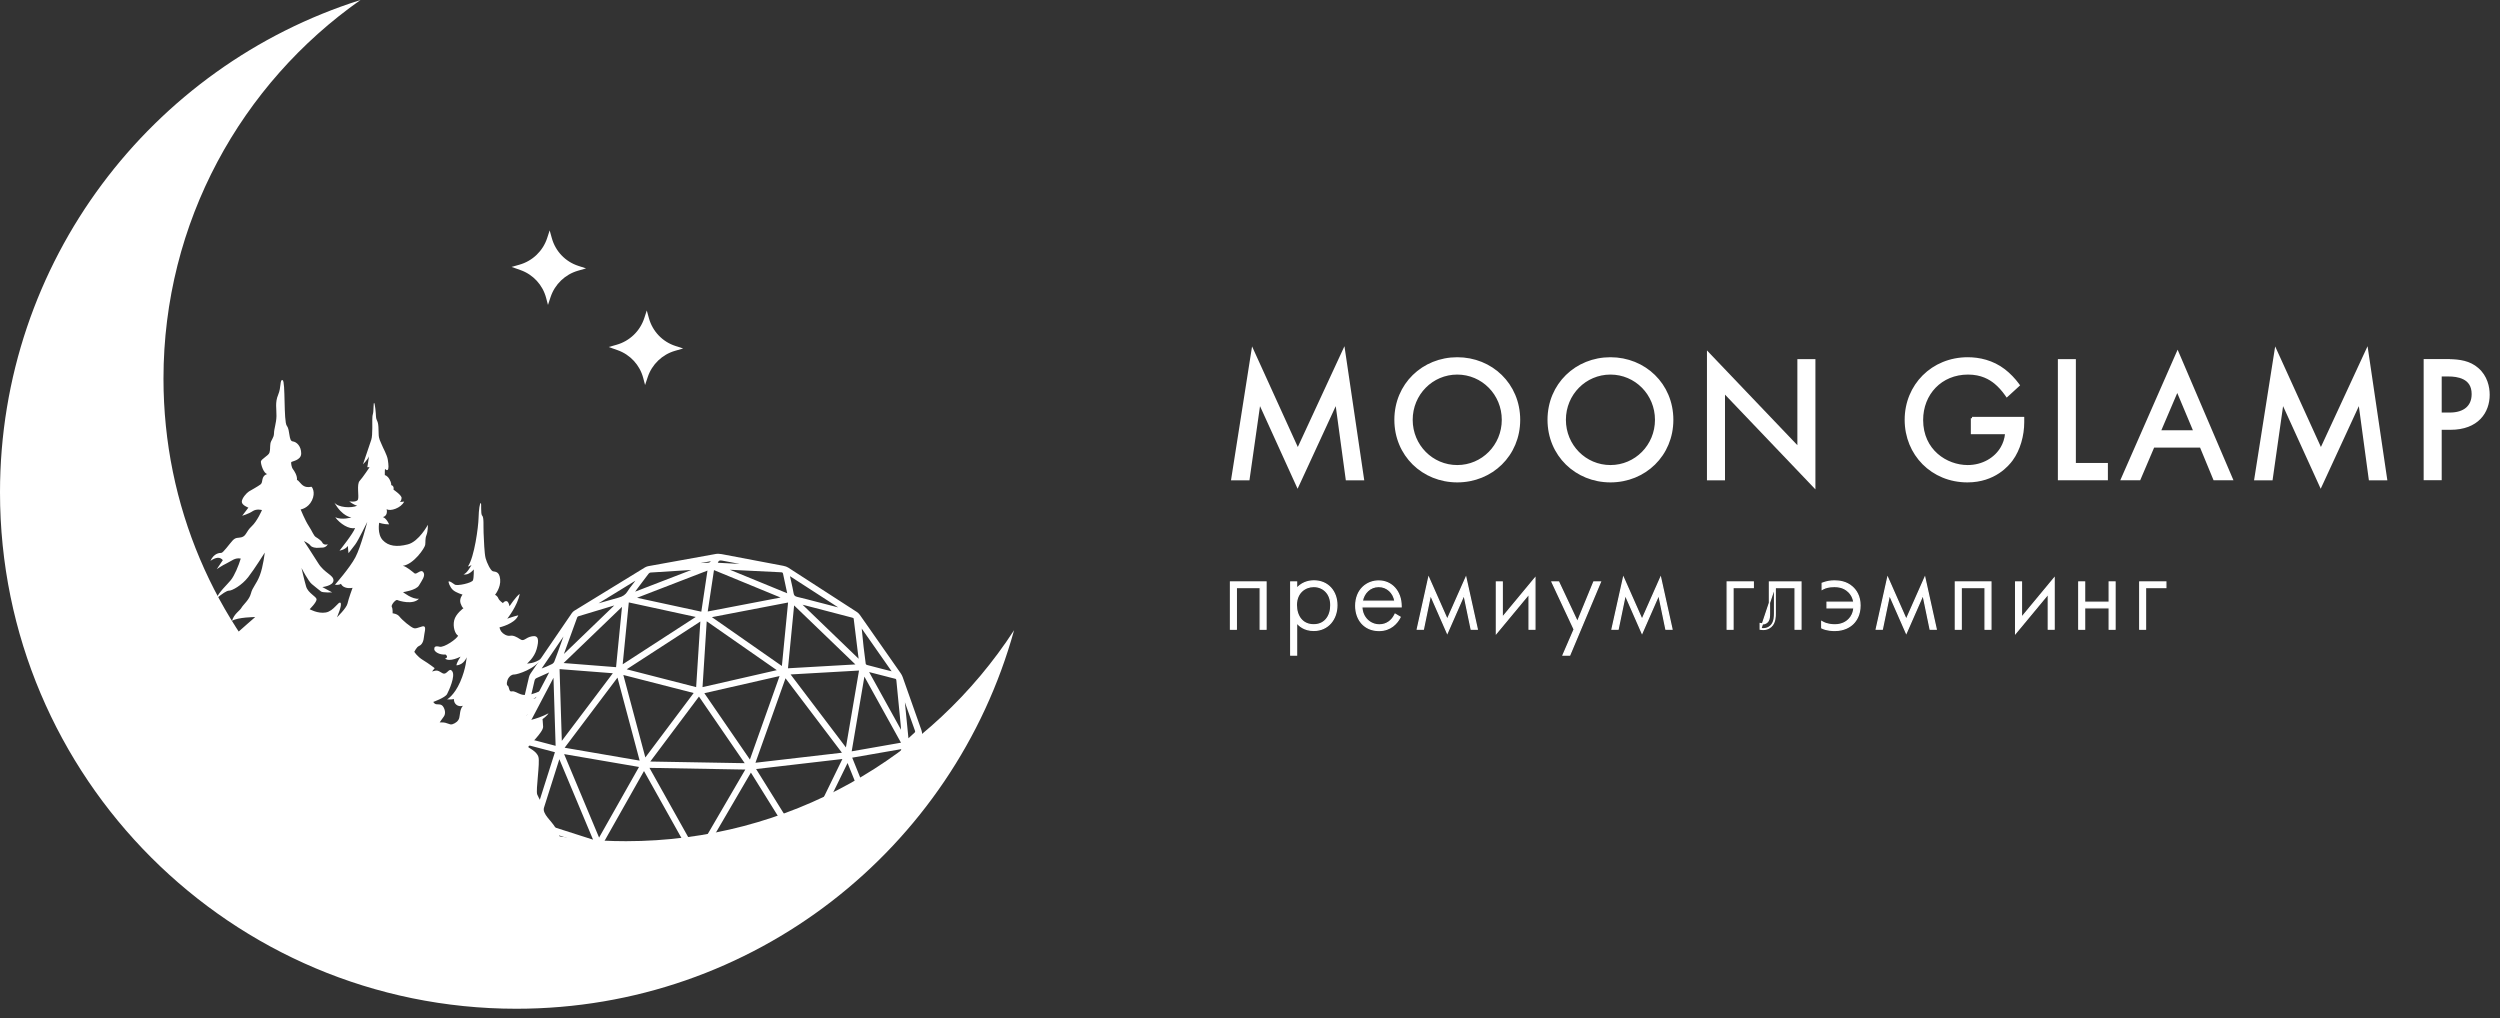 <?xml version="1.0" encoding="UTF-8"?> <svg xmlns="http://www.w3.org/2000/svg" width="194" height="79" viewBox="0 0 194 79" fill="none"><rect x="0" y="0" width="194" height="79" fill="#333333" stroke="none"/> <path d="M71.501 56.654C71.02 55.28 70.535 53.91 70.047 52.539C70.013 52.442 69.959 52.341 69.899 52.253C68.842 50.742 67.784 49.227 66.727 47.718C66.667 47.631 66.582 47.55 66.492 47.489C64.438 46.156 62.744 45.062 61.165 44.045C61.068 43.984 60.94 43.937 60.785 43.907C59.031 43.57 57.468 43.274 56.007 43.001C55.832 42.968 55.667 42.964 55.526 42.991C53.745 43.308 51.98 43.627 50.327 43.93C50.253 43.944 50.149 43.971 50.055 44.028C48.223 45.149 46.395 46.27 44.567 47.392C44.493 47.439 44.429 47.499 44.382 47.567C43.311 49.132 42.24 50.698 41.173 52.263C41.116 52.347 41.069 52.449 41.048 52.546C40.752 53.792 40.463 55.041 40.173 56.287L40.163 56.334C40.042 56.859 39.914 57.401 39.924 57.967C39.947 59.33 39.937 60.717 39.927 62.057L39.924 62.27C39.92 62.519 39.998 62.714 40.163 62.886C40.315 63.044 40.463 63.202 40.611 63.36C40.84 63.603 41.069 63.845 41.301 64.084C41.395 64.178 41.523 64.229 41.59 64.253C42.894 64.674 44.2 65.091 45.506 65.508C45.594 65.535 45.681 65.566 45.769 65.596C46.008 65.68 46.257 65.764 46.509 65.801C48.499 66.104 50.526 66.394 52.486 66.677L52.994 66.751C53.095 66.764 53.196 66.781 53.3 66.801C53.546 66.845 53.799 66.889 54.048 66.889C54.102 66.889 54.156 66.885 54.209 66.882C55.856 66.744 57.526 66.579 59.145 66.418L60.391 66.296C60.579 66.279 60.768 66.263 60.956 66.246C61.445 66.205 61.953 66.165 62.441 66.067C63.808 65.795 65.195 65.495 66.535 65.202C67.023 65.094 67.515 64.99 68.003 64.882L68.057 64.872C68.168 64.849 68.283 64.825 68.387 64.775C68.818 64.562 69.246 64.344 69.673 64.128C70.104 63.913 70.532 63.694 70.963 63.482C71.134 63.397 71.212 63.276 71.222 63.081C71.259 62.32 71.303 61.562 71.347 60.802L71.427 59.354C71.471 58.563 71.515 57.772 71.555 56.98C71.559 56.876 71.538 56.761 71.501 56.654ZM41.129 63.209L41.045 63.118C40.846 62.899 40.644 62.68 40.449 62.462C40.432 62.445 40.422 62.398 40.422 62.347C40.419 61.488 40.419 60.63 40.419 59.771L41.129 63.209ZM66.131 58.795L69.942 58.132L68.172 63.862L66.131 58.795ZM58.674 59.677L65.37 58.899L62.216 65.367L58.674 59.677ZM57.835 59.718L54.078 66.165L50.398 59.586L57.835 59.718ZM49.587 59.516L46.489 64.997L43.776 58.519L49.587 59.516ZM40.846 55.549L41.001 54.886C41.163 54.199 41.325 53.512 41.479 52.826C41.506 52.711 41.55 52.657 41.654 52.61C41.914 52.499 42.176 52.378 42.429 52.263L42.614 52.179L40.846 55.549ZM55.701 43.671C55.775 43.489 55.846 43.466 56.054 43.506C56.502 43.59 56.95 43.675 57.398 43.759L55.701 43.671ZM53.829 53.778L50.078 58.778L48.371 52.378L53.829 53.778ZM43.116 57.876L40.533 57.196L42.951 52.597L43.116 57.876ZM43.604 49.728L43.449 50.159C43.311 50.546 43.169 50.944 43.018 51.331C42.988 51.408 42.91 51.492 42.836 51.529C42.567 51.664 42.304 51.779 42.032 51.876L43.725 49.391C43.688 49.502 43.644 49.614 43.604 49.728ZM43.759 50.748L43.873 50.432C44.18 49.59 44.483 48.748 44.792 47.907C44.803 47.876 44.846 47.836 44.873 47.826C45.802 47.54 46.735 47.26 47.668 46.981L43.759 50.748ZM49.287 45.913C49.321 45.863 49.358 45.812 49.395 45.765L49.536 45.574C49.792 45.227 50.061 44.87 50.327 44.523C50.364 44.476 50.432 44.432 50.472 44.429C51.422 44.365 52.368 44.307 53.317 44.25L53.647 44.23L49.287 45.913ZM54.358 43.695L55.159 43.55C55.102 43.634 55.031 43.668 54.923 43.671C54.738 43.675 54.546 43.685 54.358 43.695ZM62.28 46.927L62.428 46.964C62.674 47.028 62.923 47.092 63.169 47.156L66.125 47.927C66.216 47.95 66.239 47.961 66.249 48.031C66.347 48.853 66.451 49.678 66.552 50.499L66.63 51.119L62.28 46.927ZM66.377 51.56L61.148 51.859L61.623 46.981L66.377 51.56ZM64.876 47.092C64.535 47.004 64.199 46.917 63.859 46.826L63.35 46.695C62.865 46.567 62.364 46.435 61.865 46.318C61.68 46.274 61.613 46.203 61.583 46.031C61.532 45.732 61.465 45.432 61.398 45.142C61.367 45.011 61.337 44.88 61.31 44.749C61.307 44.739 61.307 44.725 61.303 44.712L65.044 47.132L64.876 47.092ZM58.623 59.189L60.956 52.634L65.333 58.411L58.623 59.189ZM55.243 47.89L61.155 46.755L60.674 51.681L55.243 47.89ZM54.347 48.23L54.021 53.321L48.631 51.937L54.347 48.23ZM49.435 46.388L54.9 44.277L54.422 47.466L49.435 46.388ZM60.28 52.004L54.516 53.321L54.842 48.213L60.28 52.004ZM43.735 51.452L48.267 47.092L47.806 51.772L43.735 51.452ZM48.321 51.55L48.795 46.748L53.99 47.876L48.321 51.55ZM49.186 45.223C49.136 45.291 49.082 45.358 49.031 45.425C48.913 45.574 48.792 45.728 48.694 45.893C48.543 46.142 48.334 46.287 47.998 46.378C47.721 46.452 47.445 46.533 47.176 46.61C46.937 46.681 46.691 46.752 46.446 46.819L49.307 45.062L49.186 45.223ZM47.556 52.243L43.597 57.492L43.422 51.923L47.556 52.243ZM47.917 52.583L49.637 59.024L43.816 58.024L47.917 52.583ZM50.462 59.095L54.24 54.054L57.788 59.223L50.462 59.095ZM60.495 52.462L58.192 58.94L54.657 53.792L60.495 52.462ZM66.66 52.034L65.643 58L61.35 52.337L66.66 52.034ZM66.091 58.303L67.077 52.506L69.916 57.633L66.091 58.303ZM67.444 52.152L68.848 52.513C68.906 52.526 68.963 52.543 69.02 52.56C69.155 52.597 69.289 52.634 69.427 52.661C69.525 52.678 69.549 52.708 69.559 52.812C69.639 53.688 69.727 54.559 69.815 55.435L69.882 56.122C69.899 56.287 69.916 56.455 69.919 56.63L67.444 52.152ZM69.077 52.065C68.902 52.021 68.727 51.977 68.555 51.933L68.37 51.886C68.01 51.795 67.64 51.701 67.276 51.6C67.236 51.59 67.185 51.543 67.182 51.523C67.067 50.661 66.953 49.735 66.869 48.775L69.192 52.095L69.077 52.065ZM56.64 44.213L57.866 44.274C58.778 44.321 59.694 44.368 60.606 44.408C60.721 44.415 60.748 44.439 60.768 44.54C60.842 44.92 60.926 45.297 61.014 45.695L61.088 46.038L56.64 44.213ZM54.92 47.452L55.405 44.24L60.573 46.368L54.92 47.452ZM43.405 58.913L46.021 65.158L41.85 63.822L43.405 58.913ZM49.974 59.832L53.617 66.343L46.849 65.364L49.974 59.832ZM61.825 65.667L54.529 66.367L58.27 59.953L61.825 65.667ZM65.771 59.209L67.869 64.414L62.687 65.525L65.771 59.209ZM70.195 58.987L70.421 60.802C70.508 61.498 70.592 62.196 70.683 62.889C70.7 63.027 70.677 63.074 70.562 63.132C70.138 63.337 69.707 63.556 69.296 63.768C69.124 63.855 68.953 63.943 68.781 64.03C68.731 64.057 68.677 64.081 68.616 64.111L70.195 58.987ZM70.956 56.866C70.828 56.977 70.703 57.095 70.572 57.219C70.549 57.243 70.522 57.266 70.495 57.29L70.219 54.496L70.4 55.011C70.596 55.566 70.794 56.122 70.993 56.677C71.03 56.772 71.02 56.812 70.956 56.866ZM70.646 57.825C70.764 57.728 70.875 57.62 70.983 57.516C71 57.499 71.02 57.482 71.037 57.465L70.875 60.441C70.848 60.239 70.825 60.041 70.798 59.839L70.73 59.3C70.68 58.883 70.626 58.465 70.572 58.048C70.555 57.943 70.576 57.886 70.646 57.825ZM43.062 58.371L41.59 63.007L40.496 57.694L43.062 58.371Z" fill="white"></path> <path d="M42.193 62.862C42.291 63.411 42.921 63.764 43.298 64.579C43.675 65.394 43.368 66.131 43.368 66.131L37.136 73.565L13.481 66.131L9.347 55.374L13.481 52.822C13.481 52.822 13.754 55.516 13.575 56.351C13.649 56.061 14.215 55.209 14.215 55.209C14.215 55.209 14.161 56.233 13.794 56.745C13.932 56.687 14.272 56.664 14.474 56.647C14.676 56.63 14.764 56.102 15.06 55.987C15.353 55.869 15.491 55.681 15.626 55.374C15.76 55.068 15.649 55.095 15.696 54.772C15.744 54.452 15.912 53.987 16.185 53.768C16.457 53.546 16.757 53.866 16.898 53.735C17.04 53.603 17.235 53.916 17.602 53.492C17.969 53.068 18.158 53.516 18.407 53.257C18.656 52.997 18.71 52.502 18.71 52.502C18.71 52.502 18.366 52.792 17.716 52.974C17.067 53.156 16.713 53.048 16.713 53.048L17.276 52.661C17.276 52.661 16.905 52.331 16.663 52.29C16.42 52.246 16.141 52.182 15.983 51.785C16.171 51.654 16.797 51.795 17.377 51.728C17.952 51.661 19.046 50.546 19.046 50.546C19.046 50.546 18.12 50.785 17.457 51.007C16.797 51.233 16.43 51.189 16.188 51.041C15.946 50.893 15.791 51.085 15.68 50.853C15.569 50.624 15.339 50.607 14.925 50.59C15.185 50.327 15.983 50.22 16.242 50.26C16.501 50.3 17.333 50.072 18.06 49.418C18.787 48.765 19.804 47.883 19.804 47.883C19.804 47.883 18.451 47.89 18.003 48.179C18.171 47.617 18.605 47.402 18.737 47.163C18.868 46.923 19.346 46.55 19.471 46.055C19.595 45.56 19.895 45.344 20.161 44.651C20.427 43.957 20.545 42.883 20.545 42.883C20.545 42.883 19.75 44.156 19.255 44.792C18.76 45.429 18.009 45.833 17.791 45.833C17.572 45.833 17.269 46.065 16.774 46.452C17.006 45.923 17.639 45.355 17.915 45.014C18.191 44.674 18.518 43.897 18.683 43.345C18.235 43.254 17.969 43.533 17.602 43.708C17.235 43.88 16.821 44.169 16.821 44.169L17.292 43.466C17.067 43.2 16.76 43.233 16.329 43.523C16.609 42.92 17.033 42.904 17.174 42.904C17.316 42.904 17.797 42.217 18.05 41.944C18.306 41.671 18.471 41.762 18.73 41.695C19.117 41.597 19.084 41.254 19.524 40.846C19.966 40.439 20.329 39.58 20.329 39.58C20.329 39.58 19.912 39.459 19.605 39.668C19.299 39.877 18.794 40.025 18.794 40.025L19.275 39.392C19.275 39.392 18.767 39.21 18.764 38.941C18.76 38.671 19.131 38.251 19.319 38.136C19.511 38.022 19.986 37.762 20.218 37.591C20.45 37.422 20.215 36.954 20.743 36.783C20.46 36.749 20.242 36.045 20.245 35.83C20.252 35.614 20.841 35.368 20.912 35.119C20.982 34.87 20.942 34.729 20.982 34.436C21.023 34.146 21.255 33.995 21.262 33.628C21.268 33.261 21.44 32.84 21.454 32.291C21.467 31.742 21.329 31.234 21.585 30.635C21.841 30.035 21.7 29.429 21.932 29.5C22.164 29.571 21.996 32.709 22.258 33.045C22.521 33.382 22.39 34.214 22.71 34.251C23.029 34.288 23.373 34.635 23.373 35.187C23.373 35.736 22.622 35.793 22.598 35.864C22.575 35.934 22.622 36.264 22.73 36.402C22.834 36.54 23.09 36.924 23.043 37.251C23.167 37.244 23.316 37.574 23.585 37.719C23.854 37.86 24.117 37.772 24.164 37.772C24.211 37.772 24.511 38.203 24.208 38.83C23.905 39.456 23.329 39.533 23.329 39.533C23.329 39.533 23.683 40.402 23.959 40.816C24.235 41.23 24.336 41.577 24.517 41.681C24.699 41.786 24.972 41.994 25.009 42.099C25.046 42.203 25.191 42.308 25.443 42.237C25.225 42.587 24.925 42.472 24.74 42.506C24.555 42.54 24.188 42.483 24.083 42.324C23.979 42.166 23.585 41.984 23.585 41.984C23.585 41.984 24.204 42.914 24.693 43.701C25.181 44.486 25.884 44.614 25.878 45.038C25.871 45.462 25.012 45.556 25.012 45.556L25.777 45.971C25.777 45.971 25.063 46.001 24.918 45.903C24.773 45.802 24.457 45.53 24.198 45.324C23.935 45.122 23.396 44.075 23.396 44.075C23.396 44.075 23.595 44.961 23.753 45.506C23.912 46.051 24.571 46.284 24.565 46.52C24.558 46.755 24.029 47.274 24.029 47.274C24.029 47.274 24.662 47.637 25.282 47.529C25.905 47.422 26.268 46.631 26.423 46.779C26.578 46.93 26.147 47.903 26.147 47.903C26.147 47.903 26.891 47.193 26.969 46.829C27.043 46.466 27.359 45.614 27.359 45.614C27.359 45.614 26.689 45.765 26.457 45.304C26.278 45.432 25.995 45.371 25.995 45.371C25.995 45.371 27.144 44.072 27.578 43.247C28.012 42.422 28.5 40.5 28.5 40.5C28.5 40.5 27.787 41.968 27.571 42.244C27.352 42.52 27.046 42.927 27.046 42.927C27.046 42.927 27.006 42.678 26.995 42.365C26.777 42.675 26.346 42.728 26.346 42.728C26.346 42.728 27.44 41.368 27.554 40.971C27.1 41.096 26.379 40.644 26.016 40.139C26.534 40.375 27.268 40.156 27.268 40.156C27.268 40.156 26.555 40.096 25.945 38.995C26.241 39.399 27.275 39.446 27.716 39.244C27.406 39.16 27.1 38.907 27.1 38.907C27.1 38.907 27.679 39.001 27.777 38.766C27.878 38.53 27.662 37.581 27.908 37.318C28.15 37.055 28.679 36.257 28.679 36.257H28.5C28.5 36.257 28.554 36.002 28.635 35.409C28.541 35.661 28.167 36.032 28.167 36.032C28.167 36.032 28.746 34.331 28.81 34.13C28.878 33.928 28.884 33.577 28.891 33.214C28.898 32.85 28.864 32.352 28.935 32.136C29.006 31.921 28.968 31.237 29.032 31.268C29.096 31.298 29.171 32.062 29.174 32.301C29.177 32.54 29.282 32.645 29.322 32.813C29.362 32.981 29.379 33.224 29.383 33.655C29.386 34.086 29.524 34.237 29.618 34.493C29.712 34.749 30.036 35.288 30.096 35.685C30.157 36.082 30.177 36.412 30.076 36.469C29.975 36.53 29.904 36.385 29.881 36.389C29.857 36.392 29.861 36.87 29.861 36.87C29.861 36.87 30.049 36.89 30.221 37.187C30.393 37.483 30.356 37.645 30.356 37.645C30.356 37.645 30.447 37.655 30.507 37.742C30.571 37.83 30.537 37.998 30.537 37.998C30.537 37.998 31.177 38.429 31.164 38.645C31.15 38.86 31.032 38.954 31.032 38.954C31.032 38.954 31.187 38.944 31.362 38.924C31.137 39.419 30.265 39.712 30.006 39.506C30.12 40.065 29.706 40.123 29.706 40.123C29.706 40.123 29.955 40.17 30.197 40.691C29.77 40.691 29.423 40.567 29.423 40.567C29.423 40.567 29.261 41.442 29.699 41.914C30.137 42.385 30.787 42.466 31.648 42.244C32.514 42.021 33.204 40.722 33.204 40.722C33.204 40.722 33.217 41.213 33.096 41.516C32.975 41.819 33.032 42.052 32.995 42.287C32.958 42.526 32.106 43.792 31.258 43.907C31.537 43.957 31.985 44.348 32.16 44.486C32.335 44.624 32.645 44.136 32.847 44.398C33.049 44.664 32.736 45.048 32.514 45.429C32.295 45.809 31.275 45.95 31.275 45.95C31.275 45.95 32.005 46.536 32.51 46.459C32.059 46.961 30.972 46.631 30.837 46.563C30.702 46.499 30.319 46.961 30.403 47.099C30.487 47.237 30.467 47.593 30.467 47.593C30.467 47.593 30.824 47.617 31.005 47.853C31.184 48.092 31.881 48.691 32.13 48.752C32.379 48.812 32.797 48.519 32.931 48.62C33.066 48.718 32.931 49.088 32.888 49.496C32.844 49.903 32.655 50.078 32.497 50.139C32.339 50.199 32.15 50.58 32.15 50.58C32.15 50.58 32.366 50.944 32.827 51.223C33.288 51.502 33.733 51.849 33.733 51.849L33.527 52.108C33.962 51.97 33.982 52.041 34.335 52.24C34.692 52.435 34.84 51.728 35.096 52.095C35.352 52.465 34.837 53.586 34.692 53.862C34.547 54.139 33.625 54.468 33.625 54.468C33.625 54.468 33.689 54.623 33.857 54.65C34.026 54.677 34.261 54.6 34.416 54.876C34.571 55.152 34.571 55.438 34.429 55.62C34.288 55.802 34.12 56.061 34.12 56.061L34.251 56.058C34.749 56.048 34.864 56.283 35.113 56.199C35.362 56.115 35.574 55.95 35.638 55.711C35.702 55.472 35.672 55.058 35.921 54.768C35.514 54.903 35.19 54.58 35.231 54.25C34.988 54.29 34.692 54.273 34.692 54.273C34.692 54.273 35.244 53.977 35.709 52.92C36.173 51.863 36.211 51.004 36.211 51.004C36.211 51.004 36.008 51.597 35.419 51.63C35.433 51.408 35.739 50.954 35.739 50.954C35.739 50.954 34.87 51.418 34.527 51.095C34.675 51.102 34.78 50.93 34.568 50.789C34.083 50.832 33.706 50.566 33.699 50.385C33.692 50.203 33.763 50.102 34.113 50.186C34.46 50.27 35.463 49.577 35.547 49.327C35.315 49.196 35.126 48.651 35.244 48.139C35.362 47.627 35.971 47.19 35.971 47.19C35.971 47.19 35.881 47.206 35.746 46.836C35.611 46.466 35.894 46.142 35.894 46.142C35.894 46.142 35.406 46.004 35.157 45.789C34.911 45.573 34.756 45.129 34.827 45.112C34.898 45.095 35.116 45.23 35.288 45.361C35.46 45.493 36.635 45.243 36.705 45.021C36.779 44.799 36.766 44.186 36.766 44.186C36.766 44.186 36.349 44.705 35.958 44.557C36.207 44.567 36.591 43.84 36.591 43.84C36.591 43.84 36.392 43.977 36.315 43.954C36.816 43.217 37.12 40.88 37.136 40.203C37.153 39.527 37.234 39.022 37.308 39.038C37.382 39.055 37.278 39.877 37.419 40.015C37.561 40.153 37.503 40.789 37.527 41.351C37.55 41.914 37.588 42.954 37.682 43.311C37.776 43.671 38.072 44.281 38.247 44.331C38.419 44.382 38.749 44.314 38.813 44.954C38.877 45.594 38.416 46.156 38.416 46.156C38.416 46.156 38.594 46.233 38.668 46.425C38.742 46.617 39.032 46.806 39.032 46.806C39.032 46.806 39.096 46.654 39.284 46.647C39.473 46.641 39.534 47.045 39.534 47.045C39.534 47.045 40.052 46.27 40.331 46.085C40.166 47.008 39.362 48.011 39.362 48.011C39.362 48.011 39.897 47.816 40.22 47.748C39.961 48.418 38.763 48.684 38.763 48.684C38.763 48.684 38.786 48.849 38.904 49.014C39.022 49.179 39.328 49.378 39.581 49.334C39.833 49.29 40.069 49.412 40.375 49.61C40.682 49.809 40.752 49.475 41.281 49.378C41.809 49.277 41.833 49.684 41.645 50.368C41.456 51.051 40.897 51.492 40.897 51.492C40.897 51.492 41.496 51.502 42.008 51.095C41.56 51.91 40.153 52.341 39.917 52.341C39.682 52.341 39.564 52.472 39.456 52.62C39.348 52.768 39.271 53.156 39.395 53.209C39.52 53.263 39.48 53.708 39.702 53.654C39.924 53.6 40.146 53.792 40.422 53.879C40.695 53.967 41.183 54.021 42.311 53.438C42.123 53.923 41.375 54.219 41.375 54.219C41.375 54.219 41.8 54.166 42.139 54.011C42.069 54.307 41.456 54.66 41.328 54.957C41.203 55.253 40.793 55.563 40.258 56.014C40.54 56.024 41.611 55.859 42.564 55.354C42.446 55.563 42.099 55.805 42.099 55.805C42.099 55.805 42.123 55.957 42.146 56.388C42.17 56.815 40.981 57.899 40.991 57.967C41.002 58.034 41.651 58.283 41.783 58.744C41.914 59.206 41.564 61.32 41.688 61.65C41.816 61.98 42.099 62.31 42.193 62.862Z" fill="white"></path> <path d="M48.58 65.276C28.756 65.276 12.686 49.206 12.686 29.382C12.686 17.228 18.733 6.495 27.975 0C11.757 5.128 0 20.295 0 38.21C0 60.34 17.939 78.279 40.069 78.279C58.495 78.279 74.013 65.842 78.693 48.903C72.296 58.755 61.202 65.276 48.58 65.276Z" fill="white"></path> <path d="M95.66 37.057L95.642 37.172H95.759H96.783H96.87L96.882 37.086L97.726 31.163L100.604 37.491L100.694 37.689L100.786 37.491L103.706 31.163L104.512 37.086L104.523 37.172H104.611H105.634H105.75L105.733 37.058L104.329 27.543L104.28 27.211L104.139 27.515L100.709 34.927L97.345 27.53L97.207 27.226L97.155 27.555L95.66 37.057Z" fill="white" stroke="white" stroke-width="0.2"></path> <path d="M113.085 27.821C110.439 27.821 108.302 29.837 108.302 32.578C108.302 35.304 110.426 37.334 113.085 37.334C115.745 37.334 117.868 35.308 117.868 32.578C117.868 29.833 115.727 27.821 113.085 27.821ZM113.082 36.188C111.115 36.188 109.525 34.587 109.525 32.578C109.525 30.568 111.115 28.967 113.082 28.967C115.049 28.967 116.638 30.568 116.638 32.578C116.638 34.587 115.049 36.188 113.082 36.188Z" fill="white" stroke="white" stroke-width="0.2"></path> <path d="M124.97 27.821C122.324 27.821 120.187 29.837 120.187 32.578C120.187 35.304 122.314 37.334 124.97 37.334C127.629 37.334 129.753 35.308 129.753 32.578C129.753 29.833 127.612 27.821 124.97 27.821ZM124.97 36.188C123.003 36.188 121.414 34.587 121.414 32.578C121.414 30.568 123.003 28.967 124.97 28.967C126.937 28.967 128.526 30.568 128.526 32.578C128.526 34.587 126.937 36.188 124.97 36.188Z" fill="white" stroke="white" stroke-width="0.2"></path> <path d="M132.56 37.072V37.172H132.66H133.66H133.76V37.072V30.373L140.604 37.545L140.776 37.726V37.476V28.069V27.969H140.676H139.676H139.576V28.069V34.796L132.732 27.623L132.56 27.442V27.692V37.072Z" fill="white" stroke="white" stroke-width="0.2"></path> <path d="M156.981 32.55V32.45H156.881H153.237H153.137H153.13V32.55H153.037V33.493V33.593H153.137H155.7C155.659 34.092 155.502 34.472 155.356 34.726L155.356 34.727C154.863 35.599 153.861 36.188 152.692 36.188C151.035 36.188 149.136 34.978 149.136 32.591C149.136 30.552 150.606 28.967 152.719 28.967C153.768 28.967 154.423 29.359 154.841 29.699C155.13 29.938 155.42 30.255 155.671 30.612L155.736 30.704L155.82 30.628L156.561 29.951L156.627 29.89L156.574 29.818C156.31 29.458 155.926 29.047 155.514 28.731L155.514 28.731C154.613 28.041 153.577 27.821 152.699 27.821C149.957 27.821 147.902 29.906 147.902 32.578C147.902 35.252 149.943 37.334 152.672 37.334C154.783 37.334 155.823 36.047 156.099 35.674L156.1 35.673C156.68 34.882 156.981 33.783 156.981 32.766V32.55Z" fill="white" stroke="white" stroke-width="0.2"></path> <path d="M160.987 28.069V27.969H160.887H159.891H159.791V28.069V37.069V37.169H159.891H163.372H163.472V37.069V36.126V36.026H163.372H160.987V28.069Z" fill="white" stroke="white" stroke-width="0.2"></path> <path d="M165.948 37.169H166.014L166.04 37.108L167.094 34.634H170.793L171.814 37.107L171.84 37.169H171.907H173.015H173.166L173.106 37.029L169.073 27.599L168.982 27.387L168.889 27.598L164.748 37.029L164.687 37.169H164.84H165.948ZM167.57 33.487L168.957 30.241L170.319 33.487H167.57Z" fill="white" stroke="white" stroke-width="0.2"></path> <path d="M175.05 37.057L175.032 37.172H175.149H176.176H176.263L176.275 37.086L177.116 31.163L179.997 37.491L180.087 37.689L180.179 37.491L183.099 31.163L183.901 37.086L183.913 37.172H184H185.027H185.143L185.126 37.058L183.722 27.543L183.673 27.211L183.532 27.515L180.102 34.927L176.738 27.53L176.6 27.226L176.548 27.555L175.05 37.057Z" fill="white" stroke="white" stroke-width="0.2"></path> <path d="M189.276 37.165H189.376V37.065V33.253H190.152C191.2 33.253 191.94 32.933 192.418 32.438C192.895 31.944 193.1 31.286 193.1 30.631C193.1 30.05 192.934 29.218 192.244 28.627C191.633 28.097 190.878 27.978 190.013 27.97V27.966H189.913H188.276H188.176V28.066V37.065V37.165H188.276H189.276ZM190.098 32.114H189.376V29.115H190.017C190.336 29.115 190.812 29.149 191.205 29.351C191.4 29.45 191.573 29.59 191.697 29.786C191.821 29.982 191.9 30.239 191.9 30.581C191.9 31.077 191.731 31.455 191.43 31.711C191.126 31.97 190.677 32.114 190.098 32.114Z" fill="white" stroke="white" stroke-width="0.2"></path> <path d="M95.537 45.16H95.487V45.21V48.775V48.825H95.537H95.887H95.937V48.775V45.593H97.793V48.775V48.825H97.843H98.194H98.243V48.775V45.21V45.16H98.194H95.537Z" fill="white" stroke="white" stroke-width="0.1"></path> <path d="M100.564 50.835H100.614V50.785V48.297C100.798 48.538 101.205 48.919 101.944 48.919C102.5 48.919 102.951 48.7 103.262 48.343C103.572 47.988 103.741 47.499 103.741 46.964C103.741 46.438 103.574 45.967 103.266 45.627C102.957 45.285 102.511 45.079 101.961 45.079C101.428 45.079 100.958 45.283 100.614 45.685V45.21V45.16H100.564H100.213H100.163V45.21V50.785V50.835H100.213H100.564ZM101.937 48.486H101.937C101.5 48.486 101.167 48.318 100.942 48.044C100.716 47.77 100.597 47.385 100.597 46.947C100.597 46.466 100.766 46.109 101.017 45.871C101.269 45.633 101.605 45.512 101.944 45.512C102.299 45.512 102.631 45.639 102.874 45.883C103.117 46.126 103.274 46.489 103.274 46.967C103.274 47.396 103.155 47.777 102.929 48.049C102.705 48.321 102.373 48.488 101.937 48.486Z" fill="white" stroke="white" stroke-width="0.1"></path> <path d="M108.31 47.688L108.263 47.661L108.239 47.71C108.017 48.167 107.595 48.493 107.042 48.493C106.33 48.493 105.7 47.943 105.675 47.091H108.675H108.725V47.041C108.725 45.881 107.983 45.086 106.988 45.086C106.538 45.086 106.093 45.249 105.759 45.573C105.426 45.898 105.207 46.381 105.207 47.014C105.207 47.545 105.372 48.023 105.682 48.369C105.993 48.716 106.446 48.926 107.015 48.926C107.923 48.926 108.411 48.339 108.625 47.93L108.647 47.888L108.606 47.864L108.31 47.688ZM106.988 45.512C107.647 45.512 108.145 45.997 108.25 46.655H105.71C105.821 46.012 106.313 45.512 106.988 45.512Z" fill="white" stroke="white" stroke-width="0.1"></path> <path d="M110.929 44.971L110.867 44.831L110.834 44.98L109.996 48.764L109.983 48.825H110.045H110.412H110.453L110.461 48.785L111.005 46.151L112.262 49.014L112.307 49.118L112.353 49.014L113.61 46.151L114.157 48.785L114.166 48.825H114.206H114.573H114.636L114.622 48.764L113.784 44.98L113.751 44.832L113.689 44.971L112.308 48.086L110.929 44.971Z" fill="white" stroke="white" stroke-width="0.1"></path> <path d="M116.572 45.21V45.16H116.522H116.172H116.122V45.21V48.994V49.133L116.211 49.026L118.658 46.076V48.775V48.825H118.708H119.058H119.108V48.775V45.011V44.873L119.019 44.979L116.572 47.93V45.21Z" fill="white" stroke="white" stroke-width="0.1"></path> <path d="M123.668 45.191L122.408 48.261L120.961 45.188L120.948 45.16H120.916H120.516H120.437L120.47 45.231L122.158 48.84L121.325 50.765L121.295 50.835H121.371H121.775H121.808L121.821 50.805L124.164 45.229L124.193 45.16H124.118H123.714H123.681L123.668 45.191Z" fill="white" stroke="white" stroke-width="0.1"></path> <path d="M126.042 44.971L125.981 44.832L125.948 44.98L125.106 48.764L125.092 48.825H125.155H125.522H125.562L125.571 48.785L126.118 46.151L127.375 49.014L127.421 49.118L127.466 49.014L128.723 46.151L129.267 48.785L129.275 48.825H129.316H129.683H129.745L129.732 48.764L128.894 44.98L128.861 44.831L128.799 44.971L127.421 48.086L126.042 44.971Z" fill="white" stroke="white" stroke-width="0.1"></path> <path d="M134.081 45.16H134.031V45.21V48.775V48.825H134.081H134.431H134.481V48.775V45.593H136.003H136.053V45.543V45.21V45.16H136.003H134.081Z" fill="white" stroke="white" stroke-width="0.1"></path> <path d="M137.498 48.472L137.538 48.502C137.748 48.214 137.757 47.842 137.757 47.607V45.593H139.3V48.775V48.825H139.35H139.7H139.703H139.753V48.775V45.213V45.163H139.703H137.36H137.31V45.213V47.607C137.31 47.828 137.302 48.038 137.197 48.198C137.123 48.303 136.989 48.412 136.774 48.412C136.746 48.412 136.719 48.407 136.687 48.402C136.676 48.4 136.663 48.398 136.65 48.396L136.593 48.387V48.445V48.779V48.823L136.637 48.828C136.652 48.83 136.667 48.832 136.683 48.834C136.725 48.84 136.77 48.845 136.818 48.845C137.175 48.845 137.415 48.671 137.538 48.502L137.498 48.472ZM137.498 48.472C137.383 48.63 137.158 48.795 136.818 48.795C136.774 48.795 136.734 48.79 136.692 48.785C136.676 48.783 136.659 48.781 136.643 48.779L137.707 45.593V47.607C137.707 47.843 137.696 48.2 137.498 48.472Z" fill="white" stroke="white" stroke-width="0.1"></path> <path d="M141.445 48.277L141.37 48.235V48.321V48.691V48.722L141.399 48.736C141.75 48.906 142.187 48.923 142.38 48.923C143.105 48.923 143.555 48.627 143.788 48.4C144.06 48.139 144.336 47.682 144.336 46.984C144.336 46.278 144.046 45.821 143.722 45.539C143.282 45.154 142.752 45.082 142.353 45.082C142.051 45.082 141.766 45.127 141.437 45.251L141.404 45.263V45.297V45.647V45.731L141.478 45.691C141.651 45.598 141.916 45.512 142.353 45.512C142.627 45.512 142.975 45.555 143.303 45.792C143.501 45.937 143.789 46.226 143.862 46.732H141.831H141.781V46.782V47.115V47.165H141.831H143.866C143.838 47.57 143.669 47.864 143.499 48.04L143.499 48.04L143.498 48.041C143.278 48.277 142.918 48.49 142.38 48.49C142.21 48.49 141.79 48.472 141.445 48.277Z" fill="white" stroke="white" stroke-width="0.1"></path> <path d="M146.547 44.971L146.485 44.832L146.452 44.98L145.61 48.764L145.597 48.825H145.659H146.026H146.067L146.075 48.785L146.622 46.151L147.879 49.014L147.925 49.118L147.971 49.014L149.228 46.151L149.772 48.785L149.78 48.825H149.821H150.188H150.25L150.236 48.764L149.398 44.98L149.365 44.831L149.303 44.971L147.925 48.086L146.547 44.971Z" fill="white" stroke="white" stroke-width="0.1"></path> <path d="M151.787 45.16H151.737V45.21V48.775V48.825H151.787H152.137H152.187V48.775V45.593H154.043V48.775V48.825H154.093H154.443H154.493V48.775V45.21V45.16H154.443H151.787Z" fill="white" stroke="white" stroke-width="0.1"></path> <path d="M156.864 45.21V45.16H156.814H156.463H156.413V45.21V48.994V49.133L156.502 49.026L158.949 46.076V48.775V48.825H158.999H159.349H159.399V48.775V45.011V44.873L159.31 44.979L156.864 47.93V45.21Z" fill="white" stroke="white" stroke-width="0.1"></path> <path d="M161.365 45.16H161.315V45.21V48.775V48.825H161.365H161.715H161.765V48.775V47.165H163.675V48.775V48.825H163.725H164.076H164.126V48.775V45.21V45.16H164.076H163.725H163.675V45.21V46.735H161.765V45.21V45.16H161.715H161.365Z" fill="white" stroke="white" stroke-width="0.1"></path> <path d="M166.096 45.16H166.046V45.21V48.775V48.825H166.096H166.442H166.492V48.775V45.593H168.018H168.068V45.543V45.21V45.16H168.018H166.096Z" fill="white" stroke="white" stroke-width="0.1"></path> <path d="M42.523 23.662L42.382 23.127C42.119 22.117 41.375 21.305 40.392 20.959L39.698 20.713L40.304 20.541C41.321 20.255 42.129 19.48 42.459 18.477L42.654 17.878L42.823 18.484C43.105 19.501 43.877 20.309 44.88 20.632L45.479 20.827L44.856 21.006C43.856 21.292 43.058 22.056 42.728 23.046L42.523 23.662Z" fill="white"></path> <path d="M50.058 29.877L49.917 29.342C49.654 28.332 48.91 27.52 47.927 27.174L47.233 26.928L47.839 26.756C48.856 26.47 49.664 25.696 49.994 24.692L50.19 24.093L50.358 24.699C50.641 25.716 51.412 26.524 52.415 26.847L53.014 27.042L52.391 27.221C51.391 27.507 50.593 28.271 50.264 29.261L50.058 29.877Z" fill="white"></path> </svg> 